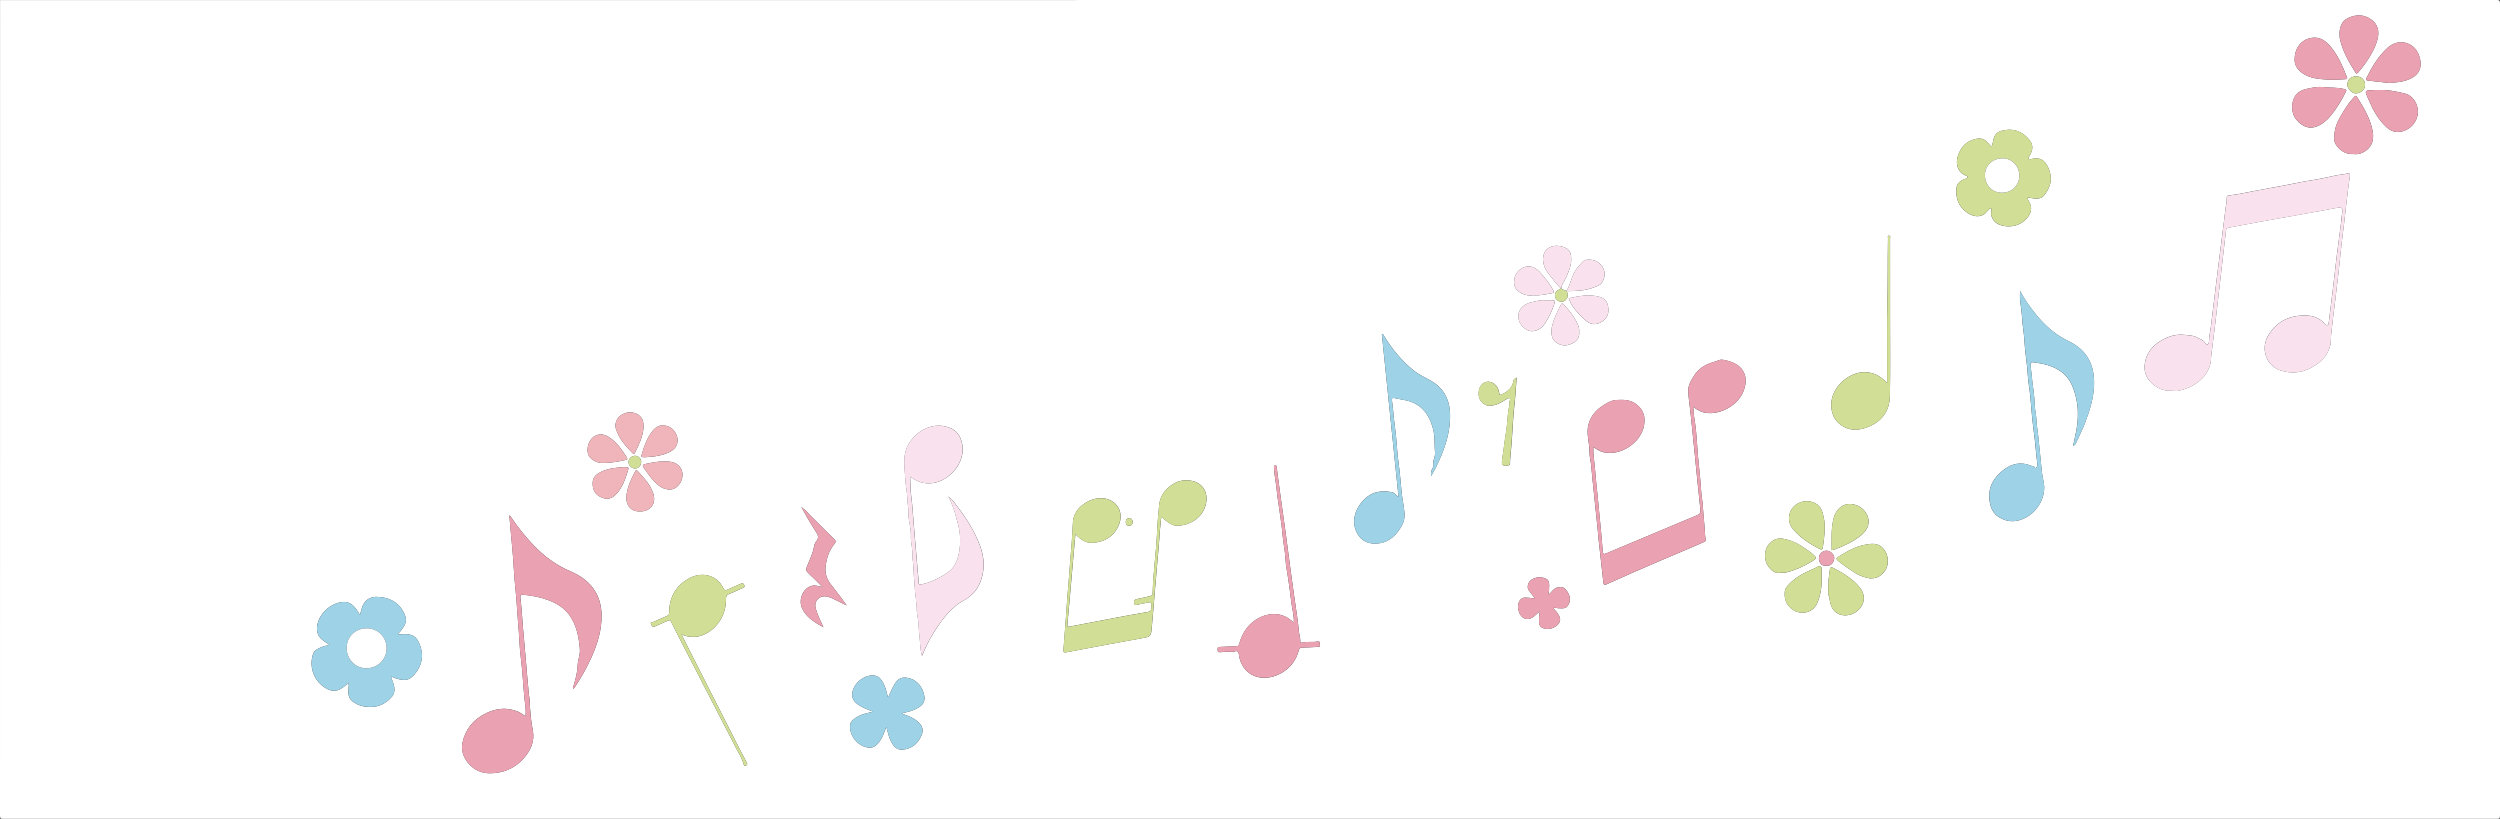 <?xml version="1.0" encoding="UTF-8"?> <svg xmlns="http://www.w3.org/2000/svg" id="_レイヤー_2" viewBox="0 0 841.2 275.52"><rect x="0" y="0" width="841.2" height="275.52" fill="#333333" stroke="none"/><defs><style>.cls-1{fill:#efb5bb;}.cls-2{fill:#fff;}.cls-3{fill:#9dd2e7;}.cls-4{fill:#d0df95;}.cls-5{fill:#f9e2ed;}.cls-6{fill:#eaa1b1;}</style></defs><g id="_レイヤー_1-2"><path class="cls-2" d="m.02.02C280.05.02,560.07.02,840.1,0c.9,0,1.1.2,1.1,1.1-.02,91.11-.02,182.21,0,273.32,0,.9-.2,1.1-1.1,1.1-279.67-.02-559.33-.02-839,0-.9,0-1.1-.2-1.1-1.1C.02,182.95.02,91.49.02.02Zm269.75,170.6s-.09-.07-.14-.11c.04.04.08.09.12.13-.02.21.04.38.21.51,1.48,2.83,3.14,5.55,4.86,8.24.66,1.03.53,1.94-.15,2.73-.42.5-.61,1.02-.71,1.58-.37,2.14-1.26,4.1-2.09,6.08-.88,2.08-.92,2.07.7,3.66.37.36.79.68,1.15,1.04.96.95,1.91,1.92,3.05,3.07-1.39-.32-2.49-.74-3.67-.42-2.81.75-4.53,4.5-3.26,7.43,1.36,3.13,4.14,4.74,7.23,6.53-1-2.32-2.03-4.23-2.6-6.33-.7-2.53,1.3-4.61,3.86-4.01,1.22.28,2.31.87,3.42,1.42,1.05.52,2.1,1.04,3.15,1.56-1.73-2.48-3.56-4.8-5.36-7.13-1.26-1.64-1.98-3.58-1.79-5.57.28-2.89,1.09-5.71,3.03-8.02.49-.59.54-.99-.08-1.59-2.78-2.7-5.49-5.47-8.25-8.2-.76-.75-1.39-1.65-2.36-2.18-.11-.14-.22-.28-.33-.41Zm257.27-72.7c-.54-.37-1.28-.34-1.72-.89.21-1.55,1.3-2.7,1.86-4.1.68-1.73,1.48-3.43,1.49-5.31,0-1.19.08-2.46-.88-3.48-1.47-1.56-5.84-2.32-7.71.23-1.03,1.4-1.03,3.15-.66,4.55.33,1.28,1.12,2.63,2.09,3.75,1.24,1.43,2.26,3.05,3.69,4.33-.15.25-.38.36-.66.47-1.09.44-1.6,1.56-1.21,2.6.39,1.04,1.52,1.65,2.55,1.38,1.08-.29,1.79-1.37,1.6-2.46-.06-.35-.18-.69-.27-1.03,3.07,0,6.13-.1,9.04-1.23.96-.37,2.05-.64,2.67-1.51,1.68-2.33,1.19-5.24-1.1-6.91-1.45-1.05-4.16-1.33-5.11-.4-1.59,1.55-2.92,3.3-3.72,5.42-.59,1.55-.99,3.19-1.94,4.6Zm-91.68,111.58c-.19-.15-.38-.29-.55-.45-3.26-2.97-7.25-2.91-10.45-1.48-3.95,1.76-6.36,5.05-7.43,9.25-.16.63-.5.59-.94.61-1.87.08-3.74.2-5.61.26-.73.02-.71.46-.68.97.03.55.12.87.85.8,1.31-.13,2.64-.2,3.95-.1.72.06,1.54-.63,2.03-.04.4.48.34,1.34.51,2.03,1.79,6.95,8.68,8.22,14.12,5.12,2.96-1.68,5-4.32,5.88-7.7.17-.66.51-.86,1.18-.87,1.75-.03,3.49-.15,5.24-.24.41-.02.92-.02.64-.64-.19-.42.23-1.38-.74-1.17-1.66.36-3.35-.07-5,.37-.37.1-.86.1-.84-.52.05-1.09-.38-2.11-.47-3.18-.32-4.07-1.08-8.09-1.61-12.13-.4-3.07-.86-6.14-1.27-9.21-.49-3.67-.95-7.34-1.45-11-.63-4.6-1.29-9.19-1.92-13.79-.42-3.07-.82-6.14-1.23-9.21-.04-.29-.11-.6-.47-.59-.34,0-.46.3-.44.59.04.51.05,1.03.1,1.54.21,2.12.66,4.22.84,6.33.19,2.26.63,4.48.92,6.73.34,2.63.78,5.25,1,7.89.24,2.92.9,5.78,1.04,8.71.11,2.15.61,4.29.91,6.44.33,2.39.68,4.77.94,7.16.27,2.52,1.03,4.98.95,7.55h.01Zm-116.33-42.37c.06.05.11.1.17.14,0-.04,0-.08,0-.11-.02-.07-.06-.14-.08-.2-.03.06-.05.11.12.31,1,2.15,1.91,4.34,2.47,6.67.35,1.45.85,2.87,1.08,4.33.36,2.32.4,4.67.03,7.01-.32,2.02-.85,3.93-2.11,5.62-1.06,1.42-2.51,2.24-4,3.1-2.04,1.18-4.14,2.1-6.46,2.6-1.01.22-1.16-.03-1.15-.93.01-.85-.14-1.71-.21-2.56-.24-2.82-.48-5.63-.72-8.45-.24-2.79-.5-5.58-.71-8.38-.24-3.24-.47-6.48-.88-9.7-.26-2-.22-4.04-.33-6.22,2.39,1.76,4.72,2.6,7.61,2.19,5.78-.82,11.12-7.02,9.91-13.17-.43-2.17-1.46-4.1-3.44-5.08-5.98-2.99-12.56.64-15.07,6.09-1.5,3.25-.89,6.61-.7,9.9.08,1.44.21,2.96.46,4.44.35,2.07.26,4.21.6,6.28.18,1.08-.02,2.12.12,3.17.29,2.08.83,4.13.76,6.25-.08,2.46.83,4.86.51,7.34,0,.08.03.16.04.23.47,2.49.3,5.02.6,7.52.13,1.13.15,2.27.25,3.38.15,1.7.44,3.39.54,5.11.06.98.03,2.03.23,2.93.48,2.18.4,4.4.67,6.58.29,2.34.22,4.73.9,7.18,1.49-3.69,3.3-7.09,5.52-10.26,2.35-3.35,4.94-6.43,8.62-8.45,2.63-1.44,4.56-3.62,5.6-6.42,1.45-3.91,1.32-7.8-.16-11.8-1.86-5.01-4.65-9.42-7.87-13.59-.78-1.01-1.46-2.17-2.88-3.05Zm217.12-16.66c1.06.62,2.04,1.38,3.28,1.68,5.8,1.41,12.71-3.1,13.76-9.01.52-2.93-.17-5.34-2.7-7.2-2.04-1.5-4.28-1.46-6.59-1.35-1.64.08-2.99.9-4.32,1.73-2.52,1.58-4.39,3.67-5.13,6.66-.75,3.04.4,5.99.37,9.01-.02,1.68.49,3.35.62,5.04.21,2.68.49,5.37.79,8.04.41,3.7.71,7.4,1.15,11.09.22,1.85.34,3.71.53,5.56.21,2.04.47,4.08.68,6.13.28,2.71.63,5.41.9,8.12.09.95.49.91,1.18.6,3.03-1.37,6.07-2.73,9.11-4.06,2.89-1.27,5.78-2.52,8.68-3.76,3.55-1.52,7.11-3.01,10.66-4.52,1.39-.59,2.77-1.22,4.16-1.82.54-.23.77-.45.62-1.15-.24-1.16-.23-2.37-.32-3.56-.2-2.56-.48-5.11-.64-7.67-.09-1.47-.42-2.99-.51-4.48-.32-5.27-1.05-10.49-1.37-15.76-.2-3.2-.49-6.45-1.04-9.64-.17-.99-.17-2-.27-3.26,1.43,1.15,2.82,1.85,4.36,2.05,4.93.65,11.01-2.68,12.74-7.85.58-1.74.77-3.6.15-5.24-1.05-2.76-3.53-3.97-6.27-4.6-.75-.17-1.67-.36-2.31-.08-.95.42-1.95.65-2.92,1-2.28.83-4.18,2.18-5.46,4.2-1.08,1.7-2.19,3.44-1.98,5.67.08.88.13,1.77.25,2.65.31,2.24.53,4.49.77,6.73.39,3.72.77,7.45,1.14,11.18.28,2.77.53,5.55.82,8.33.36,3.57.72,7.13,1.12,10.7.1.91-.23,1.36-1.06,1.71-10.17,4.25-20.32,8.53-30.48,12.8-1.1.46-1.25.34-1.35-.88-.17-2.15-.35-4.29-.55-6.43-.37-3.93-.76-7.85-1.14-11.78-.29-2.93-.66-5.86-.86-8.8-.17-2.58-.71-5.14-.58-7.75h0Zm194.83-18.98c.72,0,1.48.16,2.15-.03,1.33-.38,2.69-.72,3.95-1.36,3.34-1.7,5.82-4.09,6.71-7.88.18-.76.12-1.51.21-2.25.46-3.74.96-7.47,1.4-11.21.58-4.88,1.12-9.77,1.69-14.66.64-5.52,1.3-11.03,1.91-16.55.07-.6.33-.86.85-.96,3.9-.73,7.8-1.46,11.7-2.17,6.05-1.09,12.11-2.16,18.16-3.25,2.3-.42,4.6-.89,6.9-1.3,1.25-.22,1.62.13,1.51,1.41-.14,1.54-.33,3.08-.52,4.61-.45,3.5-.94,6.99-1.37,10.49-.44,3.58-.82,7.17-1.25,10.75-.45,3.78-.94,7.55-1.4,11.33-.04.36,0,.75-.42.91-.43.16-.68-.16-.91-.43-1.92-2.19-4.53-2.9-7.22-2.81-5.22.17-9.37,2.33-12.01,7.11-2.35,4.26-.44,9.73,4.16,11.32,4.28,1.49,8.25.76,11.95-1.7,2.38-1.58,4.15-3.66,4.92-6.5.34-1.28.2-2.59.33-3.87.39-3.78.9-7.56,1.36-11.34.39-3.26.8-6.53,1.16-9.79.35-3.15.65-6.32,1-9.47.27-2.4.61-4.8.89-7.2.28-2.32.51-4.65.79-6.98.34-2.81.69-5.63,1.09-8.44.11-.74-.16-1.07-.79-.91-1.16.31-2.35.34-3.52.58-2.87.59-5.72,1.3-8.61,1.72-3.07.45-6.07,1.16-9.11,1.72-3.27.61-6.55,1.19-9.82,1.82-2.94.56-5.87,1.22-8.85,1.56-.44.05-.71.23-.7.64.03,1.48-.35,2.91-.51,4.37-.32,2.89-.72,5.78-1.08,8.67-.28,2.2-.55,4.4-.83,6.61-.37,2.93-.74,5.86-1.1,8.78-.27,2.2-.54,4.4-.81,6.61-.35,2.85-.68,5.71-1.04,8.56-.21,1.67-.62,3.31-.64,5.01,0,.34-.05.66-.39.81-.42.18-.72-.1-.9-.41-.64-1.14-1.88-1.36-2.89-1.93-1.24-.7-2.6-.64-3.97-.81-3.09-.37-5.84.61-8.27,2.13-2.23,1.39-4.09,3.39-4.86,6.14-.77,2.73-.45,5.24,1.45,7.37,1.98,2.22,4.51,3.36,7.55,3.15ZM176.81,241.01c-.89-.64-1.65-1.2-2.53-1.56-3.62-1.5-7.14-1.18-10.63.49-4.28,2.04-7.04,5.35-8.03,9.95-.53,2.47.25,4.83,1.87,6.82,1.83,2.26,4.36,3.44,7.13,3.48,4.52.05,8.53-1.55,11.6-5.02,2.4-2.72,3.8-5.86,3.04-9.55-.55-2.67-.74-5.35-.97-8.04-.07-.86,0-1.76-.13-2.57-.29-1.65-.35-3.31-.53-4.97-.22-2.02-.35-4.05-.53-6.08-.38-4.39-.78-8.77-1.16-13.16-.27-3.18-.43-6.37-.82-9.53-.13-1.09.12-1.24,1.05-1.15,2.9.29,5.71.8,8.47,1.87,2.79,1.09,5.22,2.56,6.96,4.99,2.42,3.38,3.16,7.32,3.51,11.36.17,1.92-.69,3.74-.74,5.56-.06,2.45-.75,4.66-1.39,6.93-.08.28-.37.55-.09.91.36-.15.5-.49.69-.78,2.06-3.1,3.9-6.33,5.42-9.73,2.03-4.55,3.51-9.21,3.42-14.3-.1-5.46-2.32-9.67-6.81-12.74-1.73-1.18-3.67-1.93-5.54-2.83-6.08-2.95-10.68-7.64-14.82-12.83-1.31-1.64-2.48-3.39-3.79-5.21-.02.29-.05.43-.04.57.3,3.37.57,6.74.91,10.1.48,4.66.57,9.35,1.09,14.02.41,3.62.55,7.28.86,10.92.22,2.5.41,5,.53,7.51.15,3,.61,5.99.88,8.99.31,3.44.47,6.89.87,10.32.19,1.67.5,3.37.26,5.25Zm-55.7-34.04c-.42-.69-.74-1.35-1.17-1.9-1.1-1.41-2.28-2.63-4.34-2.53-4.04.19-7.99,3.65-8.8,7.59-.51,2.49.25,4.28,2.3,5.64.57.38,1.15.76,1.84,1.22-1.03.27-1.9.4-2.69.73-1.24.51-2.5,1.01-2.97,2.52-1.4,4.5.57,9.28,4.69,11.52,1.98,1.08,3.73.8,5.45-.47.59-.44,1.17-.9,1.85-1.44.14.75.07,1.32,0,1.91-.3,2.66.42,3.96,2.81,5.16,1.49.75,3.05.99,4.71.96,2.88-.04,5.14-1.29,7-3.36.88-.98,1.07-2.15.85-3.46-.2-1.17-.77-2.22-1.12-3.48.7.28,1.24.53,1.8.71,2.89.91,4.4.67,6.15-1.37,2.55-2.98,3.21-6.32,1.79-9.99-1.07-2.75-2.35-3.59-5.27-3.56-.7,0-1.39.11-2.13.17.14-.51.56-.72.82-1.06,1.24-1.6,2.49-3.2,1.61-5.42-.88-2.23-2.32-3.97-4.49-5.09-1.45-.75-2.98-1.01-4.59-1.12-2.52-.18-4.48.95-5.31,3.36-.31.88-.52,1.79-.8,2.77Zm558.64-109.11c-.21,1.82-.04,3.35.18,4.84.2,1.33.37,2.68.44,4.01.13,2.7.67,5.35.81,8.05.15,2.92.6,5.83.91,8.75.21,1.93.24,3.9.54,5.8.81,5.09.89,10.24,1.61,15.32.4,2.8.7,5.62.92,8.44.1,1.23.41,2.44.29,3.68-.05.56-.49,1.01-.76.57-.39-.63-.93-.45-1.37-.64-3.26-1.39-6.38-.67-9.02,1.32-3.2,2.42-5.34,5.62-4.92,9.94.25,2.55,1.07,4.86,3.44,6.21,1.75,1,3.56,1.46,5.7,1.1,5.92-.99,10.49-7.52,9.06-13.36-.59-2.41-.66-4.88-.95-7.32-.3-2.54-.51-5.1-.78-7.65-.2-1.85-.56-3.7-.63-5.56-.07-1.82-.56-3.56-.59-5.39-.05-2.56-.51-5.11-.8-7.67-.19-1.74-.34-3.49-.58-5.22-.15-1.13.4-1.3,1.31-1.14.9.16,1.81.27,2.7.47,4.47.98,8.15,3.04,10.03,7.48,2.3,5.46,2.32,11.06.98,16.75-.27,1.15-.48,2.31-.72,3.46.44-.3.82-.63,1-1.04.94-2.17,2.05-4.25,2.9-6.47,1.81-4.75,3.36-9.52,3.16-14.69-.19-5.07-2.18-9.15-6.49-11.95-1.4-.91-2.97-1.54-4.4-2.41-3.34-2.01-6.16-4.64-8.6-7.66-1.97-2.42-3.84-4.92-5.39-8.03Zm-317.91,81.81c1.77,1.89,3.55,3.22,6.13,2.96,3.84-.38,6.78-2.13,8.38-5.69,2.29-5.08-1.24-8.92-5-9.26-2.63-.23-4.86.58-6.81,2-1.91,1.4-3.32,3.44-3.5,5.89-.23,3.12-.3,6.25-.61,9.37-.24,2.49-.39,4.99-.59,7.48-.25,3.13-.52,6.25-.76,9.38-.16,2.11-.29,4.22-.44,6.33-.26,3.52-.53,7.04-.81,10.55-.06.78.18.95.96.8,4.45-.87,8.9-1.69,13.36-2.52,4.03-.75,8.07-1.47,12.11-2.22,2.93-.55,3-.55,3.28-3.41.4-4.02.68-8.05,1.02-12.07.29-3.47.64-6.94.89-10.42.15-2.05.43-4.1.54-6.15.16-2.94.42-5.85.76-8.84,1.74,1.69,3.67,2.95,4.83,3.01,4.3.22,8.94-2.4,10.12-6.99,1.06-4.1-.97-7.53-5.1-8.16-2.67-.41-4.93.29-6.97,1.92-2.01,1.61-3.34,3.66-3.59,6.27-.27,2.93-.57,5.86-.68,8.8-.28,6.93-1.34,13.79-1.51,20.72-.02.78-.37,1.04-1.02,1.18-1.44.32-2.86.73-4.31.97-1.01.17-.97.83-.85,1.5.16.84.82.42,1.26.34,1.02-.17,2.03-.43,3.04-.63,1.47-.29,1.47-.28,1.43,1.24-.02.86.13,1.68-1.18,1.89-4.28.7-8.54,1.52-12.81,2.33-4.5.85-9,1.72-13.49,2.59-.54.1-.84.08-.77-.61.24-2.5.46-5,.68-7.5.47-5.36.94-10.71,1.41-16.07.2-2.25.41-4.51.63-7Zm320.3-113.05c.47-.18.82-.05,1.21.01,1.51.22,3.27.48,4.3-.73,1.97-2.31,3.01-5.07,2.04-8.17-.91-2.92-2.51-5.12-6.06-4.24-.33.08-.76.23-1.01-.1-.27-.37.11-.67.28-.96,1.07-1.77,1.41-3.53-.01-5.3-2.11-2.61-4.77-3.9-8.16-3.37-2.82.44-3.73,1.39-4.19,4.2-.08.47-.24.92-.4,1.51-.3-.33-.5-.53-.68-.75-1.74-2.2-3-2.55-5.62-1.69-2.19.71-3.65,2.22-4.59,4.23-1.29,2.76-.98,5.28.69,6.92.42.41.96.55,1.42.86.25.17.7.17.7.54.01.46-.5.44-.78.62-.16.1-.39.09-.56.18-1.18.59-2.23,1.36-2.39,2.76-.38,3.31.58,6.2,3.31,8.21,1.58,1.16,3.79,2.06,5.88.81.97-.58,1.36-1.73,2.43-2.15.35.92-.22,1.85.12,2.7.53,1.3,1.26,2.36,2.74,2.9,2.02.76,4.16.73,5.96.05,1.57-.59,3.15-1.73,4.09-3.46.76-1.4.72-2.63.06-3.96-.26-.53-.52-1.06-.79-1.61Zm-211.56,100.62c-.81-.62-1.46-1.52-2.23-1.65-2.55-.42-5.07-.46-7.47,1-3.41,2.08-6.93,7.52-4.38,12.53,1.1,2.17,2.86,3.57,5.42,3.76,3.64.27,6.44-1.29,8.54-4.1,1.3-1.74,2.32-3.65,2.14-6.03-.18-2.32-.7-4.59-.96-6.89-.36-3.17-.5-6.37-.98-9.53-.63-4.23-.68-8.53-1.3-12.77-.42-2.89-.56-5.83-.98-8.72-.15-1.02.29-1.03.94-.88,1.01.22,2.03.42,3.03.6,5.59.97,8.49,4.51,9.85,9.75.69,2.67.41,5.38.66,8.06.11,1.18-.62,2.28-.63,3.49,0,.66.09,1.41-.32,1.97-.53.72-.35,1.48-.41,2.43,1.37-2.26,2.4-4.45,3.34-6.69,1.94-4.6,3.25-9.3,3.08-14.35-.17-5.19-2.47-9.05-7.08-11.46-1.83-.95-3.66-1.88-5.27-3.18-3.98-3.22-7.16-7.13-9.83-11.48-.17-.28-.2-.73-.78-.68,1.87,18.22,3.74,36.42,5.62,54.79Zm-177.02,72.14c-.27.32-.64.31-.98.38-1.77.36-3.48.87-4.93,1.99-.67.52-1.43,1.02-1.56,2.01-.46,3.38,1.99,6.38,4.42,7.34,2.45.97,3.95.52,5.48-1.65,1.01-1.43,1.58-3.06,2.26-4.83.59,2.17.99,4.21,2.22,5.95.8,1.13,1.78,1.78,3.22,1.67,2.4-.19,4.24-1.3,5.56-3.27,1.95-2.9,1.51-4.96-1.36-6.87-1.33-.88-2.81-1.42-4.33-1.97.31-.29.63-.31.94-.37,1.78-.35,3.47-.92,4.97-1.96,1.41-.98,1.89-2.28,1.48-3.97-.15-.62-.31-1.25-.59-1.81-1.21-2.36-3.06-3.88-5.79-4.03-2.49-.14-3.34,1.83-4.29,3.57-.52.96-.9,1.99-1.35,3-.32-.17-.28-.43-.34-.65-.42-1.75-.89-3.48-1.94-4.99-.72-1.04-1.65-1.67-3-1.66-3.12.03-6.18,2.5-6.8,5.55-.36,1.79.22,3.03,1.67,4.12,1.53,1.14,3.29,1.76,5.05,2.44Zm-64.25-25.9c2.69,1.09,5.01,1.11,7.34.13,4.67-1.96,7.74-6.77,7.64-12.11-.02-.89.19-1.35,1.08-1.67,1.53-.56,3-1.31,4.5-1.97.48-.21.85-.37.52-1.04-.27-.56-.5-.68-1.08-.41-1.51.7-3.08,1.3-4.58,2.01-.69.33-.96.26-1.33-.48-2.3-4.72-7.46-5.55-11.46-3.38-4.45,2.41-6.78,6.39-6.77,11.56,0,.62-.2.92-.77,1.15-1.55.63-3.08,1.3-4.58,2.03-.28.14-1.13-.07-.72.84.33.74.68.94,1.44.57,1.4-.67,2.85-1.25,4.27-1.89.48-.22.72-.22.99.34,1.15,2.36,2.35,4.69,3.55,7.03,6.12,11.89,12.25,23.77,18.39,35.65.89,1.72,1.95,3.36,2.46,5.27.08.3.38.8.9.44.28-.2.47-.39.21-.88-1.44-2.67-2.82-5.37-4.2-8.08-5.07-9.97-10.12-19.95-15.18-29.92-.82-1.62-1.64-3.26-2.61-5.19Zm405.66-84.62c-2.19-2.29-4.39-3.55-7.43-3.64-5.63-.16-12.45,5.79-11.23,12.66.39,2.2,1.4,3.91,3.21,5.18,2.57,1.81,5.38,1.84,8.2.9,5.22-1.73,8.1-5.4,8.2-10.83.16-8.26.06-16.52.06-24.78,0-9.35,0-18.71-.01-28.06,0-.35.26-.95-.31-.99-.65-.06-.38.57-.39.9-.13,7.59-.02,15.18-.22,22.77-.16,6.02-.07,12.05-.08,18.07,0,2.51,0,5.02,0,7.81Zm-113.84,71.14c-.16-.42.07-.71.08-1.02.12-3.13.47-4.24-2.84-4.76-.82-.13-1.58.2-2.32.44-1.41.45-2.8,2.63-1.46,4.22.63.75,1.18,1.56,1.8,2.38-.59.13-1.05-.07-1.51-.08-1.22-.02-2.59-.53-3.48.85-.83,1.27-.72,2.62-.26,3.96.68,1.97,2.63,3,4.52,1.77.86-.56,1.53-1.34,2.52-2.05-.35,1.12-.28,2.07-.32,3.02-.07,1.74.37,2.39,2.01,2.82,1.58.42,3.94-.5,4.79-2.03.77-1.38-.12-2.5-.86-3.61-.31-.46-.93-.72-1-1.37.52-.15.93.09,1.36.1,1.16.03,2.46.36,3.31-.76.95-1.25,1-2.64.35-4.06-.23-.51-.56-.95-.91-1.39-.75-.95-1.65-1-2.76-.8-1.42.27-1.93,1.58-3.01,2.36ZM791.99,51.84c2.01.27,3.83-.68,5.1-2.05,1.43-1.55,1.66-3.72,1.23-5.87-.85-4.19-2.99-7.76-5.24-11.3-.43-.68-.71-.23-.99.06-1.34,1.42-2.46,3.01-3.47,4.67-1.26,2.07-2.53,4.15-2.97,6.58-.3,1.64-.55,3.48.42,4.86,1.34,1.92,3.27,3.22,5.93,3.05Zm-19.89-32.1c-.12,1.67.57,3.05,1.72,4.15,1.88,1.8,4.37,2.41,6.8,2.69,2.81.33,5.69.27,8.54.07.51-.04.74-.15.52-.72-1.53-3.94-3.2-7.84-6.13-10.96-1.38-1.47-3.16-2.51-5.38-2.28-3.7.4-6,3.38-6.06,7.05Zm31.97,8.2c1.53-.2,3.1-.25,4.59-.62,4.97-1.22,7.02-4.24,5.18-8.95-1.7-4.34-6.84-5.5-10.31-2.42-3.21,2.86-5.37,6.46-7.24,10.27-.26.53-.21.82.44.89,2.44.27,4.88.55,7.33.83Zm-22.56,1.34c-1.33-.1-2.65.08-3.92.33-1.78.35-3.64.67-4.91,2.17-1.94,2.3-1.87,6.3,0,8.49,2.31,2.72,5.04,3.56,8.3,1.56,1.44-.88,2.61-2.06,3.66-3.38,1.86-2.35,3.36-4.91,4.7-7.58.31-.63.14-.7-.5-.88-2.41-.68-4.89-.38-7.32-.7Zm5.69-18.05c.07.75,0,1.28.13,1.85.9,4.11,2.95,7.68,5.15,11.19.34.54.57.65,1.04.07.99-1.19,1.98-2.38,2.83-3.67,1.53-2.29,2.89-4.66,3.61-7.35.76-2.83.11-5.19-2.1-6.77-2.47-1.77-5.16-1.73-7.8-.48-2.21,1.04-2.76,3.12-2.88,5.16Zm13.09,19.06c-1.12-.06-2.23.09-3.34.14-1.02.05-1.02.56-.75,1.25.33.85.73,1.67,1.09,2.51,1.37,3.21,3.11,6.18,5.69,8.58.97.9,2.11,1.55,3.48,1.62,3.73.18,7.05-2.97,7.12-6.74.05-2.73-1.77-5.52-4.24-6.14-2.96-.75-5.97-1.36-9.06-1.22Zm-198.34,143.86c-.02,1.71.62,3.09,1.63,4.22,2.42,2.72,5.4,4.69,8.64,6.31.79.39,1.05.2,1.15-.56.46-3.37,1.01-6.76.26-10.13-.4-1.79-.87-3.6-2.76-4.61-1.81-.97-3.79-.94-5.42-.22-2.01.88-3.36,2.7-3.5,5Zm-2.99,18.6c.94-.06,1.6,0,2.21-.16,3-.75,5.78-2.06,8.41-3.64,1.9-1.15,1.86-1.21.18-2.66-.06-.05-.11-.11-.18-.16-2.47-1.88-5.01-3.63-8.05-4.5-1.68-.48-3.4-.76-4.94.28-2.11,1.42-2.92,3.4-2.62,6.01.27,2.37,2.54,5.3,4.99,4.85Zm13.99,1.45c0-.88.02-1.76,0-2.64-.02-1.03-.52-1.34-1.42-.83-.55.31-1.11.58-1.7.83-3.06,1.34-6.01,2.85-8.24,5.45-.53.61-.98,1.28-1.05,2.07-.23,2.6.58,4.69,2.9,6.2,2.47,1.61,6.46,1.06,7.92-2.14,1.3-2.86,1.68-5.85,1.6-8.94Zm16.32.43c2.08,0,3.23-.55,4.56-2.02,2.3-2.55,1.67-7.03-1.2-8.91-1.59-1.04-3.32-.7-4.93-.42-3.4.58-6.35,2.32-9.22,4.15-.83.53-.52.84.02,1.29,1.85,1.52,3.83,2.87,5.86,4.14,1.57.99,3.36,1.51,4.92,1.78Zm-14.07,3.61c.13.48-.22,1.26.09,2.07.28.73.37,1.54.51,2.33.52,2.93,3.01,5.01,6.44,4.26,3.66-.81,6.78-5.06,3.58-9.16-2.3-2.94-5.44-4.73-8.62-6.48-1.1-.61-1.42-.5-1.54.72-.2,1.99-.63,3.96-.46,6.27Zm1.13-13.13c.3-.05.54-.06.75-.14,3.26-1.24,6.48-2.61,9.17-4.87,1.43-1.2,2.59-2.81,2.5-4.82-.12-2.59-2.45-5.51-6.16-5.69-2.49-.13-4.75,1.72-5.53,4.55-1,3.6-.73,7.26-.73,10.98Zm-106.04-58.09c-.3.4-.9.38-.99.98-.33,2.29-1.8,3.66-3.8,4.62-.72.34-.95.42-1.07-.55-.31-2.37-2.44-4.03-4.37-3.56-1.77.43-2.77,2.34-2.47,4.72.21,1.73,1.88,3.27,3.49,3.3,1.66.03,3.1-.58,4.48-1.4.61-.37,1.21-.76,1.85-1.09.49-.25.88-.02.68.51-.26.67-.08,1.35-.23,2-.71,2.98-.59,6.05-1.12,9.05-.51,2.88-.77,5.8-1.24,8.69-.33,2.05-.11,2.5,1.49,2.4.86-.05,1.23-.41,1.14-1.27-.03-.28,0-.56.02-.84.41-4.2.74-8.4.95-12.61.11-2.17.32-4.34.57-6.51.32-2.8.44-5.63.65-8.44Zm5.61-27.68c2.17.22,4.18-.31,6.21-.67.79-.14.91-.31.5-1.07-1.24-2.25-2.83-4.23-4.55-6.11-.87-.95-2.05-1.7-3.29-1.83-2.31-.25-4.74,1.63-5.16,3.95-.28,1.56-.27,3.15,1.22,4.34,1.54,1.22,3.22,1.67,5.06,1.39Zm15.46,12.39c.07-.7-.02-1.45-.31-2.17-1.09-2.75-2.93-4.99-4.9-7.13-.42-.46-.68-.39-.96.15-1.08,2.14-2.15,4.28-2.81,6.6-.42,1.48-.54,3.01-.02,4.45.64,1.79,3.19,3,5.18,2.47,2.11-.56,4.12-1.85,3.82-4.37Zm-11.4-10.68c-1.4-.16-3.04.26-4.71.67-2.82.69-4.54,2.56-4.35,5.08.15,1.99,1.59,3.75,3.51,4.47,1.49.56,3.78-.28,4.89-1.7,1.66-2.13,2.74-4.55,3.62-7.07.49-1.4.41-1.46-1.06-1.46-.52,0-1.04,0-1.89,0Zm21.25,3.46c-.01-2.4-.81-3.96-2.91-4.58-3.39-1.01-6.67-.38-9.97.35-.65.14-.4.4-.22.83,1.12,2.64,3.11,4.58,5.14,6.48,1.34,1.26,2.96,1.92,4.79,1.15,2.07-.87,3.15-2.47,3.16-4.22Zm-324.66,39.17c-.09-.68-.02-1.27-.17-1.86-.66-2.6-3.61-3.45-5.54-2.96-2.86.72-4.36,3.19-3.53,5.67,1.06,3.18,3.24,5.62,5.54,7.96.26.26.5.43.73-.02,1.4-2.82,2.8-5.64,2.97-8.79Zm.69,10.16c.89-.08,1.88-.12,2.86-.25,1.9-.27,3.76-.68,5.45-1.63,1.63-.91,2.59-2.26,2.43-4.17-.18-2.07-1.71-3.93-3.5-4.43-2.06-.59-3.51-.06-4.9,1.66-1.79,2.22-2.73,4.84-3.54,7.51-.4,1.32-.36,1.34,1.19,1.32Zm-14.19,1.94c2.81-.02,5.11-.49,7.4-1.01.47-.11.85-.26.46-.87-1.61-2.53-3.3-5.02-5.85-6.71-1.56-1.04-3.2-1.47-5.04-.39-2.3,1.35-3.14,5.39-1.41,7.2,1.32,1.38,3.01,1.86,4.44,1.77Zm12.21,16.32c3.64.06,5.71-2.72,4.52-6.16-1.03-2.98-3.15-5.23-5.25-7.47-.47-.49-.65-.12-.86.26-1.32,2.47-2.48,5.01-2.86,7.81-.43,3.18,1.3,5.65,4.45,5.55Zm8.38-16.84c-2.4-.04-4.45.44-6.51.87-.95.19-1.01.55-.52,1.26,1.22,1.77,2.43,3.54,4,5.04.85.81,1.73,1.58,2.83,1.95,2.24.76,3.97.26,5.32-1.69,1.25-1.81,1.18-4.32-.12-5.75-1.44-1.58-3.33-1.7-5-1.68Zm-13.99,1.92c-2.66.21-5.31.45-7.73,1.76-2.02,1.09-2.72,2.3-2.46,4.56.23,2.01,1.4,3.35,3.29,4.02,1.7.61,3.17.22,4.46-1.1,2.18-2.22,3.12-5.05,4.02-7.9.41-1.31.37-1.36-.97-1.35-.2,0-.4,0-.6,0ZM792.49,31.43c1.85.03,3.31-1.24,3.31-2.88,0-1.63-1.22-2.83-2.89-2.85-1.89-.03-3.05,1.04-3.08,2.84-.02,1.13,1.58,2.87,2.66,2.88Zm-178.05,158.91c1.63.22,2.65-1.07,2.75-2.47.09-1.25-1.29-2.58-2.61-2.58-1.4,0-2.62,1.19-2.56,2.61.05,1.22.67,2.61,2.41,2.44Zm-400.75-32.71c1.1,0,2.06-1.04,2.06-2.2,0-1.09-.95-2.05-2.04-2.07-1.15-.02-2.2.96-2.21,2.05-.01,1.2,1,2.22,2.2,2.22Zm167.44,17.99c-.03-.67-.37-1.25-1.09-1.28-.78-.03-1.26.54-1.24,1.32.01.59.18,1.2,1.01,1.22.84.02,1.25-.38,1.33-1.26Zm-188.51,56.5l-.04.08h.07s-.02-.08-.02-.08Z"></path><path class="cls-5" d="m730.99,131.49c-3.04.21-5.57-.92-7.55-3.15-1.9-2.13-2.21-4.64-1.45-7.37.77-2.75,2.63-4.74,4.86-6.14,2.43-1.52,5.18-2.5,8.27-2.13,1.37.16,2.72.11,3.97.81,1.01.57,2.24.79,2.89,1.93.17.31.48.58.9.41.34-.14.39-.47.39-.81.03-1.69.43-3.34.64-5.01.36-2.85.69-5.71,1.04-8.56.27-2.2.54-4.41.81-6.61.37-2.93.74-5.86,1.1-8.78.28-2.2.55-4.4.83-6.61.36-2.89.76-5.77,1.08-8.67.16-1.46.54-2.89.51-4.37,0-.42.26-.59.7-.64,2.98-.34,5.91-1,8.85-1.56,3.27-.62,6.54-1.21,9.82-1.82,3.04-.57,6.05-1.27,9.11-1.72,2.89-.42,5.74-1.14,8.61-1.72,1.16-.24,2.36-.27,3.52-.58.63-.17.9.16.79.91-.41,2.81-.75,5.62-1.09,8.44-.28,2.32-.51,4.65-.79,6.98-.28,2.4-.62,4.8-.89,7.2-.36,3.15-.65,6.32-1,9.47-.37,3.27-.77,6.53-1.16,9.79-.46,3.78-.97,7.55-1.36,11.34-.13,1.28.01,2.59-.33,3.87-.76,2.84-2.53,4.92-4.92,6.5-3.7,2.45-7.67,3.18-11.95,1.7-4.59-1.6-6.51-7.06-4.16-11.32,2.64-4.78,6.79-6.94,12.01-7.11,2.69-.09,5.3.62,7.22,2.81.23.26.48.59.91.43.42-.16.38-.54.42-.91.46-3.78.95-7.55,1.4-11.33.43-3.58.8-7.17,1.25-10.75.43-3.5.92-6.99,1.37-10.49.2-1.53.39-3.07.52-4.61.11-1.28-.25-1.63-1.51-1.41-2.31.41-4.6.88-6.9,1.3-6.05,1.09-12.11,2.15-18.16,3.25-3.9.71-7.8,1.44-11.7,2.17-.53.1-.79.36-.85.96-.61,5.52-1.27,11.03-1.91,16.55-.57,4.89-1.11,9.77-1.69,14.66-.45,3.74-.95,7.47-1.4,11.21-.09.75-.03,1.49-.21,2.25-.88,3.8-3.37,6.19-6.71,7.88-1.25.64-2.61.98-3.95,1.36-.67.19-1.43.03-2.15.03Z"></path><path class="cls-6" d="m176.81,241.01c.23-1.89-.07-3.59-.26-5.25-.39-3.43-.56-6.88-.87-10.32-.27-3-.73-5.99-.88-8.99-.12-2.51-.31-5.01-.53-7.51-.31-3.64-.46-7.3-.86-10.92-.52-4.67-.61-9.36-1.09-14.02-.35-3.36-.61-6.73-.91-10.1-.01-.14.02-.29.04-.57,1.32,1.82,2.49,3.57,3.79,5.21,4.14,5.19,8.74,9.88,14.82,12.83,1.87.9,3.81,1.65,5.54,2.83,4.49,3.07,6.71,7.28,6.81,12.74.09,5.09-1.39,9.76-3.42,14.3-1.52,3.4-3.36,6.62-5.42,9.73-.19.29-.34.63-.69.78-.28-.36.01-.63.09-.91.64-2.27,1.32-4.48,1.39-6.93.05-1.82.91-3.64.74-5.56-.35-4.04-1.08-7.98-3.51-11.36-1.74-2.43-4.16-3.9-6.96-4.99-2.76-1.07-5.57-1.58-8.47-1.87-.92-.09-1.18.06-1.05,1.15.39,3.16.55,6.35.82,9.53.38,4.39.77,8.77,1.16,13.16.18,2.03.31,4.06.53,6.08.18,1.65.24,3.32.53,4.97.14.81.06,1.7.13,2.57.23,2.69.42,5.38.97,8.04.77,3.68-.64,6.83-3.04,9.55-3.06,3.47-7.07,5.08-11.6,5.02-2.77-.03-5.3-1.22-7.13-3.48-1.62-1.99-2.4-4.35-1.87-6.82.98-4.6,3.75-7.91,8.03-9.95,3.49-1.67,7.01-1.99,10.63-.49.88.36,1.64.92,2.53,1.56Z"></path><path class="cls-6" d="m536.15,150.48c-.13,2.61.41,5.16.58,7.75.2,2.94.57,5.87.86,8.8.39,3.92.77,7.85,1.14,11.78.2,2.14.38,4.29.55,6.43.1,1.23.25,1.35,1.35.88,10.16-4.27,20.31-8.55,30.48-12.8.83-.35,1.16-.8,1.06-1.71-.4-3.56-.75-7.13-1.12-10.7-.28-2.77-.54-5.55-.82-8.33-.37-3.73-.75-7.45-1.14-11.18-.24-2.25-.46-4.5-.77-6.73-.12-.89-.17-1.77-.25-2.65-.21-2.23.9-3.96,1.98-5.67,1.29-2.02,3.18-3.38,5.46-4.2.96-.35,1.96-.58,2.92-1,.64-.28,1.56-.09,2.31.08,2.74.63,5.22,1.84,6.27,4.6.63,1.64.44,3.5-.15,5.24-1.74,5.17-7.81,8.5-12.74,7.85-1.53-.2-2.93-.9-4.36-2.05.1,1.26.1,2.28.27,3.26.55,3.19.84,6.44,1.04,9.64.32,5.27,1.05,10.5,1.37,15.76.09,1.48.42,3.01.51,4.48.16,2.56.44,5.11.64,7.67.09,1.19.09,2.4.32,3.56.14.7-.08.92-.62,1.15-1.39.59-2.77,1.22-4.16,1.82-3.55,1.51-7.11,3-10.66,4.52-2.9,1.24-5.8,2.49-8.68,3.76-3.04,1.34-6.08,2.7-9.11,4.06-.69.31-1.09.35-1.18-.6-.26-2.71-.62-5.41-.9-8.12-.21-2.04-.47-4.09-.68-6.13-.19-1.85-.31-3.71-.53-5.56-.44-3.69-.74-7.4-1.15-11.09-.3-2.67-.58-5.35-.79-8.04-.13-1.69-.64-3.37-.62-5.04.04-3.01-1.12-5.96-.37-9.01.74-2.99,2.61-5.08,5.13-6.66,1.32-.83,2.67-1.65,4.32-1.73,2.31-.11,4.55-.15,6.59,1.35,2.53,1.85,3.22,4.26,2.7,7.2-1.05,5.91-7.96,10.43-13.76,9.01-1.24-.3-2.22-1.06-3.28-1.68-.01-.03-.02-.06-.04-.09-.01-.01-.05,0-.07-.01.03.04.07.07.1.11Z"></path><path class="cls-3" d="m121.11,206.97c.28-.98.49-1.89.8-2.77.83-2.41,2.79-3.54,5.31-3.36,1.62.12,3.14.37,4.59,1.12,2.17,1.12,3.6,2.85,4.49,5.09.88,2.22-.37,3.82-1.61,5.42-.26.34-.69.54-.82,1.06.74-.06,1.43-.16,2.13-.17,2.93-.03,4.2.81,5.27,3.56,1.43,3.68.77,7.01-1.79,9.99-1.75,2.04-3.26,2.28-6.15,1.37-.56-.18-1.1-.43-1.8-.71.35,1.26.92,2.31,1.12,3.48.22,1.32.03,2.48-.85,3.46-1.86,2.08-4.12,3.32-7,3.36-1.66.02-3.23-.21-4.71-.96-2.39-1.21-3.11-2.5-2.81-5.16.07-.58.14-1.16,0-1.91-.69.54-1.26,1-1.85,1.44-1.72,1.27-3.47,1.55-5.45.47-4.12-2.24-6.09-7.02-4.69-11.52.47-1.51,1.73-2.01,2.97-2.52.79-.33,1.67-.46,2.69-.73-.69-.46-1.26-.84-1.84-1.22-2.05-1.36-2.81-3.15-2.3-5.64.81-3.95,4.76-7.41,8.8-7.59,2.05-.1,3.23,1.13,4.34,2.53.44.56.75,1.21,1.17,1.9Zm-4.47,11.09c0,3.74,2.93,6.8,6.55,6.81,3.88.02,6.89-2.92,6.9-6.73,0-3.72-2.95-6.71-6.64-6.72-3.86-.01-6.8,2.85-6.81,6.64Z"></path><path class="cls-5" d="m319.23,167.27c1.22.74,1.9,1.9,2.68,2.91,3.22,4.17,6.02,8.58,7.87,13.59,1.48,3.99,1.61,7.88.16,11.8-1.04,2.79-2.97,4.98-5.6,6.42-3.68,2.01-6.27,5.1-8.62,8.45-2.22,3.17-4.03,6.58-5.52,10.26-.68-2.44-.6-4.83-.9-7.18-.28-2.19-.19-4.4-.67-6.58-.2-.91-.18-1.95-.23-2.93-.1-1.71-.38-3.41-.54-5.11-.1-1.11-.11-2.25-.25-3.38-.3-2.5-.13-5.03-.6-7.52-.01-.08-.05-.16-.04-.23.32-2.48-.59-4.87-.51-7.34.07-2.12-.47-4.17-.76-6.25-.15-1.05.05-2.09-.12-3.17-.34-2.07-.25-4.21-.6-6.28-.25-1.48-.38-2.99-.46-4.44-.19-3.29-.79-6.65.7-9.9,2.51-5.45,9.09-9.08,15.07-6.09,1.98.99,3.01,2.92,3.44,5.08,1.22,6.15-4.13,12.34-9.91,13.17-2.89.41-5.23-.42-7.61-2.19.11,2.19.07,4.22.33,6.22.42,3.23.64,6.46.88,9.7.21,2.79.47,5.58.71,8.38.24,2.82.48,5.63.72,8.45.07.86.23,1.71.21,2.56-.01.89.14,1.14,1.15.93,2.32-.5,4.42-1.42,6.46-2.6,1.49-.86,2.93-1.68,4-3.1,1.26-1.69,1.8-3.6,2.11-5.62.37-2.34.33-4.69-.03-7.01-.23-1.46-.73-2.88-1.08-4.33-.56-2.33-1.47-4.52-2.47-6.67Z"></path><path class="cls-3" d="m679.75,97.85c1.55,3.11,3.42,5.6,5.39,8.03,2.45,3.02,5.26,5.65,8.6,7.66,1.43.86,3,1.5,4.4,2.41,4.31,2.79,6.3,6.88,6.49,11.95.2,5.17-1.34,9.94-3.16,14.69-.85,2.22-1.97,4.3-2.9,6.47-.18.41-.56.74-1,1.04.24-1.15.45-2.31.72-3.46,1.34-5.68,1.31-11.29-.98-16.75-1.87-4.44-5.56-6.51-10.03-7.48-.89-.2-1.8-.31-2.7-.47-.92-.16-1.46.01-1.31,1.14.23,1.74.38,3.48.58,5.22.28,2.56.75,5.11.8,7.67.03,1.83.53,3.57.59,5.39.07,1.86.43,3.7.63,5.56.27,2.55.48,5.1.78,7.65.29,2.44.36,4.91.95,7.32,1.42,5.84-3.14,12.36-9.06,13.36-2.14.36-3.95-.1-5.7-1.1-2.37-1.36-3.19-3.66-3.44-6.21-.43-4.32,1.72-7.53,4.92-9.94,2.63-1.99,5.76-2.7,9.02-1.32.44.19.98.01,1.37.64.27.44.71-.01.76-.57.12-1.25-.2-2.46-.29-3.68-.22-2.82-.52-5.64-.92-8.44-.72-5.09-.8-10.24-1.61-15.32-.3-1.9-.33-3.87-.54-5.8-.31-2.92-.75-5.82-.91-8.75-.14-2.7-.68-5.35-.81-8.05-.07-1.33-.24-2.68-.44-4.01-.22-1.49-.39-3.01-.18-4.84Z"></path><path class="cls-4" d="m361.84,179.67c-.22,2.49-.43,4.74-.63,7-.47,5.36-.94,10.71-1.41,16.07-.22,2.5-.43,5-.68,7.5-.07.69.24.71.77.61,4.5-.87,8.99-1.75,13.49-2.59,4.26-.8,8.53-1.62,12.81-2.33,1.31-.22,1.16-1.03,1.18-1.89.04-1.52.04-1.53-1.43-1.24-1.02.2-2.02.47-3.04.63-.44.07-1.1.49-1.26-.34-.13-.67-.16-1.32.85-1.5,1.45-.25,2.87-.65,4.31-.97.65-.14,1-.4,1.02-1.18.16-6.93,1.23-13.8,1.51-20.72.12-2.94.41-5.87.68-8.8.25-2.61,1.57-4.66,3.59-6.27,2.04-1.63,4.3-2.33,6.97-1.92,4.14.63,6.16,4.07,5.1,8.16-1.19,4.59-5.82,7.21-10.12,6.99-1.15-.06-3.09-1.31-4.83-3.01-.33,2.98-.6,5.9-.76,8.84-.11,2.05-.39,4.09-.54,6.15-.25,3.47-.6,6.94-.89,10.42-.34,4.02-.62,8.06-1.02,12.07-.29,2.85-.36,2.86-3.28,3.41-4.03.75-8.07,1.47-12.11,2.22-4.45.83-8.91,1.65-13.36,2.52-.78.15-1.02-.02-.96-.8.29-3.52.55-7.03.81-10.55.16-2.11.28-4.22.44-6.33.24-3.13.51-6.25.76-9.38.2-2.49.35-4.99.59-7.48.31-3.12.38-6.25.61-9.37.18-2.45,1.58-4.49,3.5-5.89,1.95-1.42,4.18-2.24,6.81-2,3.77.34,7.29,4.18,5,9.26-1.6,3.55-4.53,5.31-8.38,5.69-2.58.26-4.37-1.07-6.13-2.96Z"></path><path class="cls-4" d="m682.14,66.61c.27.55.52,1.08.79,1.61.67,1.33.7,2.56-.06,3.96-.94,1.74-2.52,2.87-4.09,3.46-1.8.68-3.93.71-5.96-.05-1.47-.55-2.2-1.61-2.74-2.9-.35-.85.23-1.79-.12-2.7-1.07.42-1.45,1.57-2.43,2.15-2.08,1.25-4.3.35-5.88-.81-2.73-2.01-3.69-4.9-3.31-8.21.16-1.39,1.21-2.17,2.39-2.76.17-.09.41-.07.56-.18.28-.19.79-.16.78-.62,0-.37-.45-.37-.7-.54-.46-.3-1-.45-1.42-.86-1.67-1.64-1.98-4.16-.69-6.92.94-2.01,2.4-3.51,4.59-4.23,2.62-.86,3.88-.5,5.62,1.69.17.22.37.41.68.75.16-.59.32-1.04.4-1.51.47-2.81,1.38-3.76,4.19-4.2,3.39-.53,6.05.76,8.16,3.37,1.42,1.76,1.09,3.52.01,5.3-.18.29-.55.59-.28.96.25.34.68.19,1.01.1,3.54-.88,5.14,1.32,6.06,4.24.97,3.1-.07,5.86-2.04,8.17-1.03,1.21-2.79.95-4.3.73-.39-.06-.75-.19-1.21-.01Zm-2.67-7.41c.04-3.3-2.4-5.88-5.6-5.93-3.31-.04-5.93,2.38-5.98,5.54-.05,3.39,2.35,5.98,5.6,6.04,3.37.06,5.94-2.38,5.98-5.65Z"></path><path class="cls-3" d="m470.58,167.23c-1.89-18.37-3.75-36.58-5.62-54.79.58-.05.61.4.78.68,2.67,4.34,5.85,8.25,9.83,11.48,1.61,1.3,3.44,2.23,5.27,3.18,4.61,2.4,6.91,6.27,7.08,11.46.16,5.04-1.15,9.75-3.08,14.35-.95,2.24-1.97,4.43-3.34,6.69.05-.95-.12-1.7.41-2.43.41-.56.31-1.31.32-1.97.01-1.21.74-2.31.63-3.49-.24-2.68.04-5.39-.66-8.06-1.36-5.24-4.26-8.78-9.85-9.75-1-.17-2.03-.37-3.03-.6-.65-.14-1.09-.14-.94.88.41,2.89.55,5.83.98,8.72.62,4.24.66,8.53,1.3,12.77.47,3.17.62,6.36.98,9.53.26,2.3.77,4.56.96,6.89.19,2.38-.83,4.28-2.14,6.03-2.1,2.8-4.9,4.36-8.54,4.1-2.56-.19-4.32-1.6-5.42-3.76-2.55-5.01.97-10.46,4.38-12.53,2.4-1.46,4.92-1.42,7.47-1,.78.13,1.43,1.03,2.23,1.65Z"></path><path class="cls-3" d="m293.56,239.37c-1.76-.68-3.52-1.3-5.05-2.44-1.45-1.08-2.04-2.33-1.67-4.12.62-3.05,3.68-5.53,6.8-5.55,1.35-.01,2.28.62,3,1.66,1.04,1.51,1.52,3.24,1.94,4.99.05.23.02.49.34.65.45-1.01.83-2.04,1.35-3,.95-1.75,1.8-3.71,4.29-3.57,2.73.15,4.58,1.68,5.79,4.03.29.56.44,1.19.59,1.81.41,1.68-.07,2.98-1.48,3.97-1.5,1.04-3.2,1.61-4.97,1.96-.31.06-.63.08-.94.37,1.52.55,3,1.08,4.33,1.97,2.87,1.91,3.31,3.97,1.36,6.87-1.32,1.97-3.16,3.09-5.56,3.27-1.44.11-2.42-.54-3.22-1.67-1.23-1.74-1.63-3.79-2.22-5.95-.68,1.77-1.26,3.4-2.26,4.83-1.53,2.17-3.03,2.62-5.48,1.65-2.43-.96-4.88-3.96-4.42-7.34.14-.99.89-1.49,1.56-2.01,1.45-1.12,3.17-1.63,4.93-1.99.34-.07.71-.05.98-.38Z"></path><path class="cls-6" d="m435.35,209.51c.09-2.57-.68-5.02-.95-7.55-.25-2.39-.6-4.78-.94-7.16-.3-2.15-.81-4.28-.91-6.44-.15-2.94-.8-5.8-1.04-8.71-.22-2.64-.66-5.26-1-7.89-.29-2.24-.73-4.46-.92-6.73-.18-2.12-.63-4.21-.84-6.33-.05-.51-.05-1.03-.1-1.54-.03-.3.09-.59.44-.59.35,0,.43.3.47.59.41,3.07.81,6.14,1.23,9.21.63,4.6,1.3,9.19,1.92,13.79.5,3.67.96,7.34,1.45,11,.41,3.07.87,6.14,1.27,9.21.53,4.04,1.29,8.06,1.61,12.13.08,1.07.51,2.08.47,3.18-.03.62.47.62.84.52,1.64-.44,3.34-.01,5-.37.97-.21.55.75.74,1.17.28.62-.23.62-.64.64-1.75.09-3.49.21-5.24.24-.67.01-1.01.22-1.18.87-.88,3.39-2.92,6.02-5.88,7.7-5.45,3.1-12.33,1.83-14.12-5.12-.18-.68-.11-1.54-.51-2.03-.49-.59-1.31.1-2.03.04-1.31-.11-2.64-.03-3.95.1-.73.07-.82-.25-.85-.8-.02-.51-.05-.95.68-.97,1.87-.06,3.74-.17,5.61-.26.44-.02.78.02.94-.61,1.07-4.2,3.48-7.49,7.43-9.25,3.2-1.42,7.19-1.49,10.45,1.48.18.16.37.3.55.45.03.02.05.03.08.05-.03-.01-.06-.02-.09-.04Z"></path><path class="cls-4" d="m229.31,213.47c.97,1.93,1.78,3.56,2.61,5.19,5.06,9.98,10.12,19.95,15.18,29.92,1.37,2.7,2.76,5.41,4.2,8.08.26.48.06.68-.21.88-.51.37-.81-.13-.9-.44-.51-1.91-1.57-3.54-2.46-5.27-6.14-11.88-12.26-23.77-18.39-35.65-1.2-2.33-2.41-4.67-3.55-7.03-.27-.56-.51-.56-.99-.34-1.42.65-2.87,1.22-4.27,1.89-.76.36-1.11.17-1.44-.57-.4-.91.44-.7.72-.84,1.5-.72,3.04-1.39,4.58-2.03.57-.23.77-.53.77-1.15,0-5.17,2.32-9.15,6.77-11.56,4.01-2.17,9.16-1.34,11.46,3.38.36.74.64.8,1.33.48,1.51-.71,3.07-1.31,4.58-2.01.57-.27.81-.14,1.08.41.32.67-.04.83-.52,1.04-1.5.65-2.96,1.4-4.5,1.97-.89.32-1.09.78-1.08,1.67.1,5.35-2.96,10.16-7.64,12.11-2.33.97-4.66.96-7.34-.13Z"></path><path class="cls-4" d="m634.97,128.86c0-2.79,0-5.3,0-7.81.02-6.02-.08-12.05.08-18.07.2-7.59.09-15.18.22-22.77,0-.33-.26-.96.39-.9.57.05.31.65.31.99.01,9.35.01,18.71.01,28.06,0,8.26.1,16.52-.06,24.78-.11,5.44-2.98,9.1-8.2,10.83-2.82.94-5.63.9-8.2-.9-1.81-1.27-2.82-2.99-3.21-5.18-1.22-6.88,5.6-12.82,11.23-12.66,3.03.09,5.23,1.34,7.43,3.64Z"></path><path class="cls-6" d="m270.1,171.04c.97.53,1.6,1.43,2.36,2.18,2.75,2.73,5.47,5.5,8.25,8.2.62.6.57,1,.08,1.59-1.95,2.31-2.76,5.13-3.03,8.02-.19,1.99.53,3.93,1.79,5.57,1.8,2.34,3.63,4.65,5.36,7.13-1.05-.52-2.1-1.04-3.15-1.56-1.11-.55-2.2-1.13-3.42-1.42-2.56-.6-4.56,1.48-3.86,4.01.58,2.09,1.61,4.01,2.6,6.33-3.08-1.78-5.87-3.4-7.23-6.53-1.27-2.93.45-6.68,3.26-7.43,1.18-.32,2.28.1,3.67.42-1.14-1.15-2.08-2.12-3.05-3.07-.37-.36-.79-.68-1.15-1.04-1.62-1.59-1.58-1.58-.7-3.66.83-1.97,1.72-3.93,2.09-6.08.1-.56.29-1.08.71-1.58.68-.79.81-1.7.15-2.73-1.72-2.69-3.39-5.41-4.86-8.24.05-.04.09-.08.14-.12Z"></path><path class="cls-6" d="m521.13,200c1.09-.78,1.6-2.09,3.01-2.36,1.11-.21,2.01-.15,2.76.8.35.44.68.88.91,1.39.65,1.42.6,2.82-.35,4.06-.85,1.12-2.15.79-3.31.76-.43,0-.84-.25-1.36-.1.07.66.69.91,1,1.37.74,1.1,1.63,2.22.86,3.61-.85,1.53-3.21,2.45-4.79,2.03-1.63-.43-2.08-1.08-2.01-2.82.04-.95-.02-1.91.32-3.02-.99.71-1.66,1.49-2.52,2.05-1.88,1.22-3.84.2-4.52-1.77-.46-1.35-.57-2.69.26-3.96.89-1.37,2.26-.87,3.48-.85.46,0,.93.21,1.51.08-.62-.82-1.17-1.64-1.8-2.38-1.35-1.59.05-3.77,1.46-4.22.75-.24,1.51-.57,2.32-.44,3.31.53,2.96,1.63,2.84,4.76-.01.31-.25.6-.08,1.02Z"></path><path class="cls-6" d="m791.99,51.84c-2.66.17-4.58-1.13-5.93-3.05-.96-1.38-.71-3.22-.42-4.86.44-2.42,1.71-4.51,2.97-6.58,1.01-1.66,2.13-3.25,3.47-4.67.28-.29.56-.74.99-.06,2.24,3.54,4.39,7.11,5.24,11.3.43,2.15.2,4.32-1.23,5.87-1.26,1.37-3.09,2.32-5.1,2.05Z"></path><path class="cls-6" d="m772.1,19.74c.06-3.67,2.36-6.65,6.06-7.05,2.22-.24,3.99.8,5.38,2.28,2.93,3.12,4.6,7.02,6.13,10.96.22.57,0,.68-.52.72-2.85.2-5.72.26-8.54-.07-2.43-.28-4.92-.9-6.8-2.69-1.15-1.1-1.84-2.48-1.72-4.15Z"></path><path class="cls-6" d="m804.07,27.93c-2.46-.28-4.89-.56-7.33-.83-.64-.07-.69-.36-.44-.89,1.86-3.81,4.03-7.41,7.24-10.27,3.47-3.09,8.61-1.93,10.31,2.42,1.84,4.71-.22,7.73-5.18,8.95-1.49.37-3.06.42-4.59.62Z"></path><path class="cls-6" d="m781.51,29.27c2.43.32,4.91.03,7.32.7.64.18.81.26.5.88-1.34,2.67-2.84,5.24-4.7,7.58-1.04,1.32-2.22,2.5-3.66,3.38-3.26,2-6,1.16-8.3-1.56-1.86-2.2-1.94-6.19,0-8.49,1.27-1.5,3.13-1.82,4.91-2.17,1.28-.25,2.6-.43,3.92-.33Z"></path><path class="cls-6" d="m787.19,11.22c.12-2.05.67-4.12,2.88-5.16,2.64-1.25,5.32-1.29,7.8.48,2.2,1.58,2.86,3.94,2.1,6.77-.72,2.7-2.08,5.06-3.61,7.35-.86,1.29-1.85,2.48-2.83,3.67-.48.58-.7.47-1.04-.07-2.21-3.5-4.25-7.07-5.15-11.19-.12-.57-.06-1.1-.13-1.85Z"></path><path class="cls-6" d="m800.28,30.29c3.09-.14,6.1.47,9.06,1.22,2.47.63,4.29,3.41,4.24,6.14-.07,3.77-3.39,6.91-7.12,6.74-1.37-.07-2.51-.72-3.48-1.62-2.58-2.4-4.32-5.37-5.69-8.58-.36-.84-.76-1.66-1.09-2.51-.27-.69-.27-1.2.75-1.25,1.11-.05,2.22-.21,3.34-.14Z"></path><path class="cls-4" d="m601.94,174.15c.14-2.29,1.49-4.12,3.5-5,1.63-.71,3.61-.74,5.42.22,1.89,1.01,2.36,2.82,2.76,4.61.76,3.38.2,6.76-.26,10.13-.1.76-.37.96-1.15.56-3.24-1.62-6.22-3.59-8.64-6.31-1.01-1.13-1.66-2.51-1.63-4.22Z"></path><path class="cls-4" d="m598.95,192.75c-2.45.46-4.72-2.48-4.99-4.85-.29-2.61.52-4.59,2.62-6.01,1.54-1.04,3.26-.76,4.94-.28,3.04.87,5.58,2.62,8.05,4.5.06.05.12.11.18.16,1.68,1.46,1.72,1.52-.18,2.66-2.63,1.59-5.41,2.89-8.41,3.64-.61.15-1.26.1-2.21.16Z"></path><path class="cls-4" d="m612.94,194.2c.08,3.09-.3,6.08-1.6,8.94-1.46,3.2-5.44,3.74-7.92,2.14-2.32-1.51-3.13-3.59-2.9-6.2.07-.79.52-1.46,1.05-2.07,2.24-2.59,5.18-4.11,8.24-5.45.58-.25,1.14-.52,1.7-.83.9-.51,1.4-.2,1.42.83.02.88,0,1.76,0,2.64Z"></path><path class="cls-4" d="m629.25,194.63c-1.56-.28-3.34-.79-4.92-1.78-2.02-1.27-4-2.61-5.86-4.14-.55-.45-.85-.76-.02-1.29,2.88-1.83,5.82-3.57,9.22-4.15,1.61-.28,3.34-.62,4.93.42,2.87,1.88,3.5,6.36,1.2,8.91-1.33,1.47-2.48,2.02-4.56,2.02Z"></path><path class="cls-4" d="m615.19,198.24c-.17-2.31.26-4.28.46-6.27.12-1.22.44-1.33,1.54-.72,3.18,1.75,6.33,3.54,8.62,6.48,3.2,4.1.08,8.36-3.58,9.16-3.43.75-5.92-1.33-6.44-4.26-.14-.78-.22-1.59-.51-2.33-.31-.8.03-1.59-.09-2.07Z"></path><path class="cls-4" d="m616.31,185.11c0-3.72-.27-7.37.73-10.98.78-2.83,3.04-4.67,5.53-4.55,3.71.19,6.04,3.1,6.16,5.69.09,2.01-1.06,3.61-2.5,4.82-2.69,2.26-5.91,3.63-9.17,4.87-.21.08-.45.08-.75.14Z"></path><path class="cls-4" d="m510.27,127.01c-.21,2.82-.32,5.64-.65,8.44-.25,2.17-.46,4.33-.57,6.51-.21,4.21-.54,8.42-.95,12.61-.03.28-.05.56-.02.84.1.86-.27,1.22-1.14,1.27-1.6.09-1.83-.35-1.49-2.4.47-2.89.73-5.81,1.24-8.69.53-3,.41-6.08,1.12-9.05.15-.65-.03-1.33.23-2,.21-.53-.19-.75-.68-.51-.64.32-1.24.72-1.85,1.09-1.38.83-2.82,1.44-4.48,1.4-1.6-.03-3.27-1.58-3.49-3.3-.3-2.38.7-4.28,2.47-4.72,1.93-.47,4.07,1.19,4.37,3.56.12.97.36.89,1.07.55,2.01-.96,3.47-2.33,3.8-4.62.09-.6.69-.58.99-.98Z"></path><path class="cls-5" d="m525.19,97c-1.43-1.27-2.45-2.9-3.69-4.33-.97-1.12-1.75-2.46-2.09-3.75-.36-1.41-.37-3.15.66-4.55,1.87-2.55,6.24-1.79,7.71-.23.96,1.02.88,2.29.88,3.48,0,1.88-.81,3.58-1.49,5.31-.55,1.4-1.65,2.55-1.86,4.1-.04-.01-.09-.02-.13-.03Z"></path><path class="cls-5" d="m527.04,97.92c.94-1.41,1.35-3.05,1.94-4.6.8-2.12,2.13-3.87,3.72-5.42.95-.93,3.67-.65,5.11.4,2.29,1.67,2.78,4.58,1.1,6.91-.62.86-1.71,1.14-2.67,1.51-2.91,1.13-5.97,1.23-9.04,1.23-.06,0-.11-.01-.16-.04Z"></path><path class="cls-5" d="m515.88,99.33c-1.84.28-3.53-.17-5.06-1.39-1.49-1.19-1.51-2.78-1.22-4.34.42-2.32,2.85-4.19,5.16-3.95,1.24.13,2.42.88,3.29,1.83,1.72,1.88,3.31,3.86,4.55,6.11.42.75.29.93-.5,1.07-2.03.36-4.04.89-6.21.67Z"></path><path class="cls-5" d="m531.35,111.72c.31,2.53-1.71,3.82-3.82,4.37-1.99.53-4.54-.68-5.18-2.47-.51-1.44-.4-2.97.02-4.45.66-2.32,1.73-4.46,2.81-6.6.28-.55.53-.62.96-.15,1.97,2.15,3.81,4.38,4.9,7.13.29.72.38,1.46.31,2.17Z"></path><path class="cls-5" d="m519.95,101.04c.86,0,1.37,0,1.89,0,1.47,0,1.55.07,1.06,1.46-.87,2.52-1.96,4.94-3.62,7.07-1.11,1.42-3.4,2.25-4.89,1.7-1.93-.72-3.36-2.48-3.51-4.47-.19-2.52,1.54-4.39,4.35-5.08,1.67-.41,3.31-.84,4.71-.67Z"></path><path class="cls-5" d="m541.2,104.5c-.01,1.76-1.09,3.35-3.16,4.22-1.84.77-3.46.11-4.79-1.15-2.03-1.9-4.02-3.84-5.14-6.48-.18-.43-.43-.68.22-.83,3.3-.73,6.58-1.35,9.97-.35,2.09.62,2.89,2.18,2.91,4.58Z"></path><path class="cls-1" d="m216.54,143.68c-.18,3.15-1.57,5.97-2.97,8.79-.23.45-.47.28-.73.02-2.29-2.34-4.47-4.78-5.54-7.96-.83-2.49.67-4.95,3.53-5.67,1.93-.49,4.88.36,5.54,2.96.15.6.08,1.19.17,1.86Z"></path><path class="cls-1" d="m217.23,153.83c-1.55.02-1.6,0-1.19-1.32.81-2.67,1.75-5.29,3.54-7.51,1.39-1.73,2.83-2.25,4.9-1.66,1.79.51,3.32,2.37,3.5,4.43.17,1.91-.79,3.26-2.43,4.17-1.7.95-3.56,1.36-5.45,1.63-.98.14-1.98.18-2.86.25Z"></path><path class="cls-1" d="m203.04,155.77c-1.43.09-3.12-.4-4.44-1.77-1.73-1.81-.89-5.85,1.41-7.2,1.84-1.08,3.48-.65,5.04.39,2.55,1.69,4.24,4.17,5.85,6.71.39.61,0,.77-.46.87-2.29.52-4.59.98-7.4,1.01Z"></path><path class="cls-1" d="m215.25,172.1c-3.15.1-4.88-2.37-4.45-5.55.38-2.8,1.54-5.34,2.86-7.81.2-.38.39-.76.86-.26,2.11,2.24,4.22,4.49,5.25,7.47,1.19,3.44-.87,6.22-4.52,6.16Z"></path><path class="cls-1" d="m223.63,155.26c1.67-.02,3.56.1,5,1.68,1.3,1.42,1.36,3.94.12,5.75-1.35,1.96-3.08,2.46-5.32,1.69-1.1-.37-1.98-1.14-2.83-1.95-1.57-1.5-2.79-3.27-4-5.04-.49-.71-.43-1.07.52-1.26,2.06-.42,4.11-.9,6.51-.87Z"></path><path class="cls-1" d="m209.64,157.17c.2,0,.4,0,.6,0,1.34,0,1.38.04.97,1.35-.9,2.86-1.83,5.68-4.02,7.9-1.29,1.31-2.76,1.71-4.46,1.1-1.89-.67-3.05-2.01-3.29-4.02-.26-2.27.45-3.47,2.46-4.56,2.42-1.31,5.07-1.55,7.73-1.76Z"></path><path class="cls-4" d="m792.49,31.43c-1.08-.02-2.68-1.75-2.66-2.88.03-1.8,1.19-2.87,3.08-2.84,1.67.02,2.88,1.22,2.89,2.85,0,1.63-1.46,2.91-3.31,2.88Z"></path><path class="cls-6" d="m614.44,190.33c-1.74.17-2.36-1.21-2.41-2.44-.06-1.42,1.16-2.6,2.56-2.61,1.32,0,2.7,1.32,2.61,2.58-.11,1.39-1.13,2.69-2.75,2.47Z"></path><path class="cls-4" d="m213.69,157.63c-1.2,0-2.21-1.01-2.2-2.22,0-1.09,1.06-2.07,2.21-2.05,1.09.02,2.03.97,2.04,2.07,0,1.16-.96,2.2-2.06,2.2Z"></path><path class="cls-4" d="m527.04,97.92c.05.02.1.04.16.04.09.34.2.68.27,1.03.2,1.09-.51,2.17-1.6,2.46-1.03.27-2.17-.34-2.55-1.38-.39-1.04.12-2.16,1.21-2.6.27-.11.5-.21.66-.46.04,0,.09.02.13.03.44.55,1.19.52,1.72.89Z"></path><path class="cls-4" d="m381.13,175.62c-.08.87-.49,1.28-1.33,1.26-.82-.02-.99-.63-1.01-1.22-.02-.77.46-1.35,1.24-1.32.72.03,1.07.61,1.09,1.28Z"></path><path class="cls-6" d="m269.96,171.15c-.17-.13-.23-.3-.21-.51l.02-.02c.11.14.22.28.33.41-.05.04-.09.07-.14.11Z"></path><path class="cls-5" d="m319.04,167.13c.03-.06.05-.11.08-.17.03.07.06.13.08.2.01.03,0,.07,0,.11-.06-.05-.11-.1-.17-.14Z"></path><path class="cls-6" d="m269.75,170.65s-.08-.09-.12-.13c.05.04.09.07.14.11,0,0-.02.02-.02.02Z"></path><polygon class="cls-6" points="192.62 232.12 192.64 232.2 192.58 232.2 192.62 232.12"></polygon><path class="cls-2" d="m536.15,150.48l-.1-.11s.06,0,.07.01c.02.02.03.06.04.09,0,0,0,0,0,0Z"></path><path class="cls-2" d="m116.64,218.05c0-3.79,2.94-6.65,6.81-6.64,3.7.01,6.65,3,6.64,6.72-.01,3.81-3.02,6.75-6.9,6.73-3.62-.02-6.56-3.07-6.55-6.81Z"></path><path class="cls-2" d="m679.47,59.2c-.04,3.27-2.61,5.71-5.98,5.65-3.25-.05-5.65-2.65-5.6-6.04.05-3.16,2.66-5.58,5.98-5.54,3.19.04,5.63,2.63,5.6,5.93Z"></path><path class="cls-2" d="m435.35,209.51l.09.04s-.05-.03-.08-.05c0,0-.01.01-.01.01Z"></path></g></svg> 